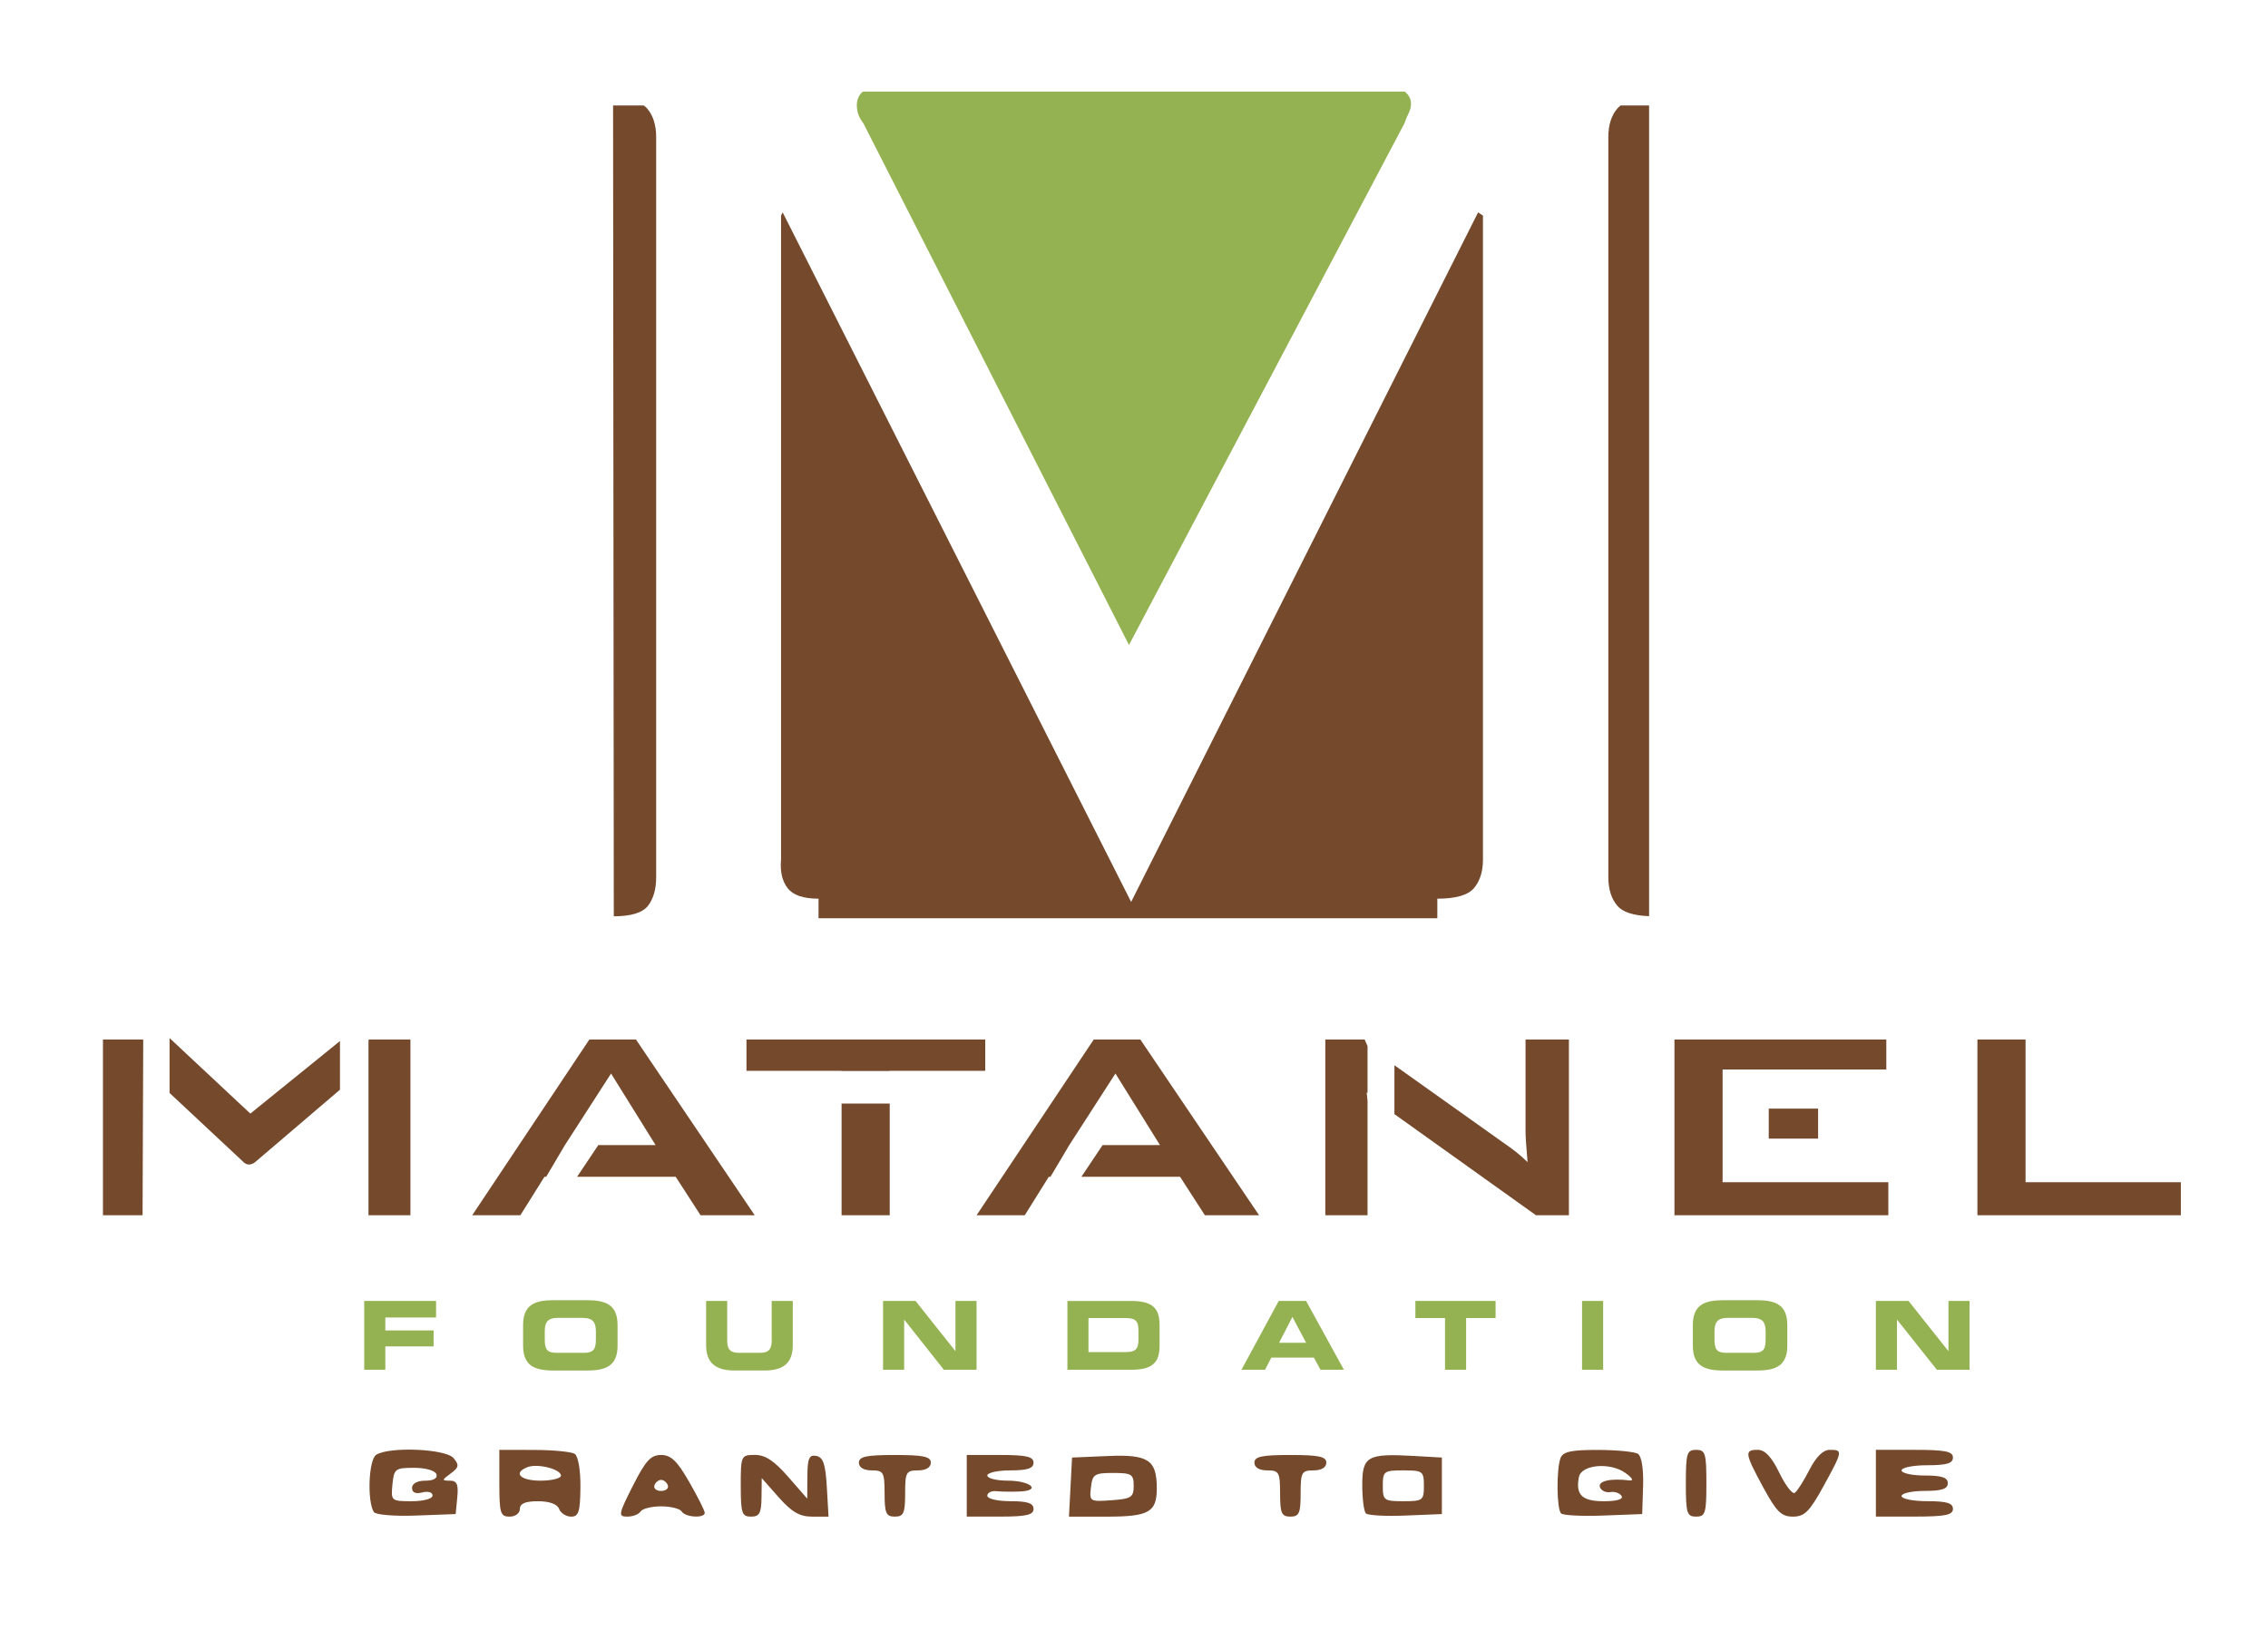 <?xml version="1.0" encoding="UTF-8" standalone="no"?>
<!-- Created with Inkscape (http://www.inkscape.org/) -->

<svg
   xmlns:dc="http://purl.org/dc/elements/1.1/"
   xmlns:cc="http://creativecommons.org/ns#"
   xmlns:rdf="http://www.w3.org/1999/02/22-rdf-syntax-ns#"
   xmlns:svg="http://www.w3.org/2000/svg"
   xmlns="http://www.w3.org/2000/svg"
   xmlns:xlink="http://www.w3.org/1999/xlink"
   xmlns:sodipodi="http://sodipodi.sourceforge.net/DTD/sodipodi-0.dtd"
   xmlns:inkscape="http://www.inkscape.org/namespaces/inkscape"
   width="198.773"
   height="142.933"
   id="svg3089"
   version="1.1"
   inkscape:version="0.48.4 r9939"
   sodipodi:docname="Matanel_need-fix.svg">
  <defs
     id="defs3091" />
  <sodipodi:namedview
     id="base"
     pagecolor="#ffffff"
     bordercolor="#666666"
     borderopacity="1.0"
     inkscape:pageopacity="0.0"
     inkscape:pageshadow="2"
     inkscape:zoom="3.1726467"
     inkscape:cx="151.30848"
     inkscape:cy="64.331512"
     inkscape:document-units="px"
     inkscape:current-layer="layer1"
     showgrid="false"
     fit-margin-top="10"
     fit-margin-left="10"
     fit-margin-right="10"
     fit-margin-bottom="10"
     inkscape:window-width="1366"
     inkscape:window-height="716"
     inkscape:window-x="0"
     inkscape:window-y="27"
     inkscape:window-maximized="1" />
  <g
     inkscape:label="Camada 1"
     inkscape:groupmode="layer"
     id="layer1"
     transform="translate(-309.213,-388.116)">
    <g
       id="g4291">
      <path
         inkscape:connector-curvature="0"
         d="m 473.621,518.122 0,-2.927 3.376,0 c 2.701,0 3.376,0.135 3.376,0.675 0,0.51 -0.55,0.675 -2.251,0.675 -1.238,0 -2.251,0.203 -2.251,0.45 0,0.248 0.912,0.45 2.026,0.45 1.501,0 2.026,0.175 2.026,0.675 0,0.5 -0.525,0.675 -2.026,0.675 -1.114,0 -2.026,0.203 -2.026,0.45 0,0.248 1.013,0.45 2.251,0.45 1.701,0 2.251,0.165 2.251,0.675 0,0.54 -0.675,0.675 -3.376,0.675 l -3.376,0 z m -9.87,0.37 c -1.632,-3.014 -1.673,-3.297 -0.478,-3.297 0.627,0 1.207,0.618 1.88,2.004 0.535,1.102 1.143,1.899 1.351,1.771 0.208,-0.128 0.784,-1.03 1.281,-2.004 0.592,-1.16 1.21,-1.771 1.794,-1.771 1.163,0 1.146,0.098 -0.563,3.208 -1.216,2.213 -1.653,2.646 -2.667,2.646 -1.012,0 -1.442,-0.423 -2.597,-2.557 z m -6.786,-0.37 c 0,-2.627 0.092,-2.927 0.9,-2.927 0.808,0 0.9,0.3 0.9,2.927 0,2.627 -0.092,2.927 -0.9,2.927 -0.808,0 -0.9,-0.3 -0.9,-2.927 z m -5.634,1.114 c -0.157,-0.254 -0.604,-0.406 -0.993,-0.338 -0.389,0.069 -0.796,-0.129 -0.904,-0.438 -0.186,-0.532 0.943,-0.789 2.579,-0.586 0.411,0.051 0.277,-0.204 -0.341,-0.65 -1.339,-0.966 -3.873,-0.742 -4.082,0.362 -0.296,1.56 0.276,2.113 2.185,2.113 1.145,0 1.733,-0.175 1.556,-0.462 z m -5.302,1.53 c -0.389,-0.389 -0.42,-3.878 -0.044,-4.859 0.212,-0.552 0.948,-0.711 3.264,-0.705 1.645,0.004 3.228,0.158 3.519,0.343 0.317,0.202 0.497,1.325 0.45,2.808 l -0.079,2.471 -3.397,0.13 c -1.868,0.071 -3.539,-0.013 -3.714,-0.188 z m -12.022,-2.419 c 0,-1.276 -0.1,-1.351 -1.801,-1.351 -1.701,0 -1.801,0.075 -1.801,1.351 0,1.276 0.1,1.351 1.801,1.351 1.701,0 1.801,-0.075 1.801,-1.351 z m -5.084,2.419 c -0.175,-0.175 -0.318,-1.294 -0.318,-2.486 0,-2.525 0.453,-2.781 4.526,-2.549 l 2.452,0.139 0,2.477 0,2.477 -3.171,0.13 c -1.744,0.072 -3.314,-0.013 -3.489,-0.188 z m -7.521,-1.744 c 0,-1.861 -0.092,-2.026 -1.125,-2.026 -0.7,0 -1.125,-0.255 -1.125,-0.675 0,-0.536 0.65,-0.675 3.151,-0.675 2.501,0 3.151,0.139 3.151,0.675 0,0.42 -0.425,0.675 -1.125,0.675 -1.034,0 -1.125,0.165 -1.125,2.026 0,1.726 -0.133,2.026 -0.9,2.026 -0.767,0 -0.9,-0.3 -0.9,-2.026 z m -12.83,-0.675 c 0,-1.013 -0.18,-1.126 -1.801,-1.126 -1.639,0 -1.814,0.113 -1.946,1.266 -0.141,1.233 -0.094,1.262 1.801,1.126 1.738,-0.125 1.946,-0.26 1.946,-1.266 z m -5.537,0.113 0.135,-2.589 3.14,-0.135 c 3.543,-0.153 4.287,0.339 4.287,2.833 0,2.092 -0.688,2.481 -4.389,2.481 l -3.309,0 z m -9.093,-0.113 0,-2.702 2.926,0 c 2.301,0 2.926,0.144 2.926,0.675 0,0.5 -0.525,0.675 -2.026,0.675 -1.114,0 -2.026,0.203 -2.026,0.45 0,0.248 0.798,0.45 1.774,0.45 2.029,0 3.006,0.873 1.066,0.952 -0.695,0.029 -1.619,0.016 -2.052,-0.028 -0.433,-0.044 -0.788,0.135 -0.788,0.398 0,0.267 0.895,0.479 2.026,0.479 1.501,0 2.026,0.175 2.026,0.675 0,0.531 -0.625,0.675 -2.926,0.675 l -2.926,0 z m -7.203,0.675 c 0,-1.861 -0.092,-2.026 -1.125,-2.026 -0.7,0 -1.125,-0.255 -1.125,-0.675 0,-0.536 0.65,-0.675 3.151,-0.675 2.501,0 3.151,0.139 3.151,0.675 0,0.42 -0.425,0.675 -1.125,0.675 -1.034,0 -1.125,0.165 -1.125,2.026 0,1.726 -0.133,2.026 -0.9,2.026 -0.767,0 -0.9,-0.3 -0.9,-2.026 z m -12.605,-0.675 c 0,-2.646 0.026,-2.702 1.238,-2.709 0.9,-0.005 1.695,0.517 2.913,1.914 l 1.675,1.921 0.013,-1.947 c 0.011,-1.593 0.154,-1.92 0.786,-1.798 0.601,0.116 0.805,0.723 0.92,2.735 l 0.148,2.586 -1.435,0 c -1.093,0 -1.791,-0.403 -2.927,-1.689 l -1.492,-1.689 -0.019,1.689 c -0.015,1.382 -0.182,1.689 -0.919,1.689 -0.8,0 -0.9,-0.3 -0.9,-2.702 z m -6.389,-0.034 c -0.089,-0.266 -0.354,-0.484 -0.589,-0.484 -0.235,0 -0.5,0.218 -0.589,0.484 -0.089,0.266 0.176,0.484 0.589,0.484 0.413,0 0.678,-0.218 0.589,-0.484 z m -3.065,0.034 c 1.112,-2.203 1.568,-2.702 2.473,-2.702 0.867,0 1.407,0.518 2.465,2.364 0.745,1.3 1.357,2.516 1.36,2.702 0.006,0.503 -1.7,0.408 -2.022,-0.113 -0.153,-0.248 -0.963,-0.45 -1.801,-0.45 -0.837,0 -1.648,0.203 -1.801,0.45 -0.153,0.248 -0.674,0.45 -1.158,0.45 -0.82,0 -0.787,-0.185 0.483,-2.702 z m -6.302,-0.892 c 0,-0.566 -2.04,-1.087 -2.925,-0.747 -1.307,0.502 -0.657,1.188 1.124,1.188 0.99,0 1.801,-0.199 1.801,-0.442 z m -5.402,0.667 0,-2.927 3.039,0.007 c 1.671,0.004 3.276,0.158 3.565,0.342 0.307,0.195 0.517,1.413 0.503,2.92 -0.019,2.159 -0.154,2.585 -0.816,2.585 -0.436,0 -0.91,-0.304 -1.052,-0.675 -0.163,-0.424 -0.851,-0.675 -1.849,-0.675 -1.113,0 -1.59,0.203 -1.59,0.675 0,0.375 -0.4,0.675 -0.9,0.675 -0.808,0 -0.9,-0.3 -0.9,-2.927 z m -5.852,1.073 c 0,-0.281 -0.397,-0.399 -0.9,-0.267 -0.585,0.153 -0.9,0.014 -0.9,-0.398 0,-0.381 0.464,-0.633 1.163,-0.633 0.73,0 1.093,-0.209 0.975,-0.563 -0.107,-0.323 -0.94,-0.563 -1.951,-0.563 -1.66,0 -1.771,0.086 -1.904,1.463 -0.138,1.434 -0.104,1.464 1.688,1.464 1.047,0 1.829,-0.215 1.829,-0.503 z m -5.148,1.451 c -0.602,-0.975 -0.451,-4.601 0.209,-5.019 1.163,-0.736 6.103,-0.523 6.779,0.292 0.51,0.615 0.472,0.818 -0.256,1.351 -0.782,0.572 -0.788,0.627 -0.067,0.627 0.62,0 0.759,0.315 0.649,1.463 l -0.141,1.463 -3.451,0.131 c -1.91,0.072 -3.572,-0.065 -3.722,-0.308 z"
         style="fill:#75492c;fill-opacity:1"
         id="path3108"
         sodipodi:nodetypes="ccsssssssssssccssscssssssssssscccscsscccccccccssssssssccccsssssssssssssssccsssccccssssscsssssccsssssssssscsccsscssccsscscscssscsscssssssccccsscsssscsssscscsscssssscscc" />
    </g>
    <g
       transform="matrix(0.533,0,0,0.533,157.716,-29.539)"
       id="g25755">
      <path
         inkscape:connector-curvature="0"
         style="fill:#94b252;fill-opacity:1;fill-rule:nonzero;stroke:none;color:#000000;stroke-width:1.875;stroke-linecap:butt;stroke-linejoin:miter;stroke-miterlimit:4;stroke-opacity:1;stroke-dasharray:none;stroke-dashoffset:0;marker:none;visibility:visible;display:inline;overflow:visible;enable-background:accumulate"
         d="m 426.125,798.656 c -0.674,0.562 -1,1.308 -1,2.25 0,1.074 0.345,2.044 1.062,2.938 l 43.688,85.812 45.312,-85.812 c 0.171,-0.532 0.393,-1.057 0.656,-1.594 0.269,-0.532 0.406,-1.062 0.406,-1.594 0,-0.757 -0.333,-1.434 -1.031,-2 l -89.094,0 z m -50.875,198.75 c -3.125,0 -5,0.788 -5,4.094 l 0,3.375 c 0,3.306 1.875,4.094 5,4.094 l 5.531,0 c 3.125,-10e-5 5,-0.788 5,-4.094 l 0,-3.375 c 0,-3.306 -1.875,-4.094 -5,-4.094 l -5.531,0 z m 192.344,0 c -3.12,0 -5,0.788 -5,4.094 l 0,3.375 c 0,3.306 1.88,4.094 5,4.094 l 5.531,0 c 3.12,-10e-5 5,-0.788 5,-4.094 l 0,-3.375 c 0,-3.306 -1.88,-4.094 -5,-4.094 l -5.531,0 z m -223.469,0.125 0,11.313 3.469,0 0,-3.844 7.938,0 0,-2.625 -7.938,0 0,-2.125 8.344,0 0,-2.719 -11.812,0 z m 56.219,0 0,7.281 c 0,2.812 1.473,4.156 4.656,4.156 l 4.969,0 c 3.184,-10e-5 4.625,-1.344 4.625,-4.156 l 0,-7.281 -3.469,0 0,6.531 c 0,1.436 -0.517,2 -1.938,2 l -3.438,0 c -1.421,0 -1.938,-0.564 -1.938,-2 l 0,-6.531 -3.469,0 z m 29.094,0 0,11.313 3.469,0 0,-8.219 0.031,0 6.5,8.219 5.375,0 0,-11.313 -3.469,0 0,8.219 -0.031,0 -6.531,-8.219 -5.344,0 z m 30.312,0 0,11.313 10.469,0 c 3.467,0 4.688,-1.145 4.688,-3.938 l 0,-3.437 c 0,-2.793 -1.221,-3.938 -4.688,-3.938 l -10.469,0 z m 34.75,0 -6.125,11.313 3.875,0 1.031,-2 7,0 1.094,2 3.844,0 L 499,997.531 l -4.5,0 z m 22.469,0 0,2.813 4.875,0 0,8.5 3.469,0 0,-8.5 4.844,0 0,-2.813 -13.188,0 z m 27.406,0 0,11.313 3.469,0 0,-11.313 -3.469,0 z m 48.312,0 0,11.313 3.469,0 0,-8.219 0.031,0 6.531,8.219 5.375,0 0,-11.313 -3.469,0 0,8.219 -0.031,0 -6.531,-8.219 -5.375,0 z m -95.938,2.625 2.25,4.25 -4.438,0 2.188,-4.25 z m -120.781,0.156 4.062,0 c 1.826,0 2.188,0.875 2.188,2.281 l 0,1.219 c 0,1.641 -0.359,2.25 -2,2.25 l -4.438,0 c -1.641,0 -1.969,-0.609 -1.969,-2.25 l 0,-1.219 c 0,-1.406 0.33,-2.281 2.156,-2.281 z m 192.375,0 4.031,0 c 1.826,0 2.188,0.875 2.188,2.281 l 0,1.219 c 0,1.641 -0.333,2.25 -1.969,2.25 l -4.469,0 c -1.636,0 -1.969,-0.609 -1.969,-2.25 l 0,-1.219 c 0,-1.406 0.361,-2.281 2.188,-2.281 z m -105.125,0.031 6.156,0 c 1.479,-10e-5 2.062,0.42 2.062,2.031 l 0,1.531 c 0,1.607 -0.583,2.031 -2.062,2.031 l -6.156,0 0,-5.594 z"
         id="path24714" />
      <g
         id="g25735"
         style="color:#000000;fill:#75492c;fill-opacity:1;fill-rule:nonzero;stroke-width:1.875;stroke-linecap:butt;stroke-linejoin:miter;stroke-miterlimit:4;stroke-opacity:1;stroke-dasharray:none;stroke-dashoffset:0;marker:none;visibility:visible;display:inline;overflow:visible;enable-background:accumulate">
        <path
           id="path24708"
           d="m 326.216,974.675 13.921,-11.885 0,-8.003 -14.736,11.934 -13.286,-12.422 0,9.028 12.09,11.299 c 0.967,1.02 2.012,0.049 2.012,0.049"
           style="fill:#75492c;fill-opacity:1;fill-rule:nonzero;stroke:none;color:#000000;stroke-width:1.875;stroke-linecap:butt;stroke-linejoin:miter;stroke-miterlimit:4;stroke-opacity:1;stroke-dasharray:none;stroke-dashoffset:0;marker:none;visibility:visible;display:inline;overflow:visible;enable-background:accumulate"
           inkscape:connector-curvature="0" />
        <path
           id="path24710"
           d="m 502.159,954.533 0,28.906 6.943,0 0,-18.838 c -0.039,-0.43 -0.088,-0.889 -0.146,-1.387 0.049,0.049 0.098,0.093 0.146,0.142 l 0,-7.734 -0.474,-1.089 z m 32.925,15.181 c 0,0.898 0.132,2.578 0.332,4.985 -1.187,-1.177 -2.51,-2.183 -3.896,-3.135 l -17.998,-12.798 0,8.042 23.281,16.631 5.41,0 0,-28.906 -7.129,0 z m -71.001,-15.181 -19.268,28.906 7.92,0 3.955,-6.328 0.278,0 3.091,-5.21 7.588,-11.768 7.324,11.768 -9.434,0 -3.486,5.21 16.221,0 4.087,6.328 8.911,0 -19.531,-28.906 z m 153.218,23.472 0,-23.472 -7.915,0 0,28.906 33.452,0 0,-5.435 z m -34.111,-12.1 -8.115,0 0,4.927 8.115,0 z m -15.703,-6.44 26.919,0 0,-4.932 -34.839,0 0,28.906 35.171,0 0,-5.435 -27.251,0 z m -259.727,-4.932 -6.597,0 0,28.906 6.514,0 0.107,-28.667 z m 138.481,0 -39.263,0 0,5.151 15.64,0 0,0.034 7.915,0 0,-0.034 15.708,0 z m -101.416,0.625 0,28.281 6.895,0 0,-28.906 -6.875,0 z m 77.793,28.281 7.915,0 0,-18.374 -7.915,0 z m -41.47,-28.906 -19.268,28.906 7.92,0 3.96,-6.328 0.283,0 3.081,-5.21 7.588,-11.768 7.324,11.768 -9.424,0 -3.486,5.21 16.211,0 4.092,6.328 8.906,0 -19.531,-28.906 z m 0,0"
           style="fill:#75492c;fill-opacity:1;fill-rule:nonzero;stroke:none;color:#000000;stroke-width:1.875;stroke-linecap:butt;stroke-linejoin:miter;stroke-miterlimit:4;stroke-opacity:1;stroke-dasharray:none;stroke-dashoffset:0;marker:none;visibility:visible;display:inline;overflow:visible;enable-background:accumulate"
           inkscape:connector-curvature="0" />
        <path
           id="path24712"
           d="m 385.162,934.274 c 2.852,0 4.736,-0.581 5.63,-1.738 0.894,-1.162 1.338,-2.729 1.338,-4.697 l 0,-121.704 c 0,-1.963 -0.493,-3.53 -1.475,-4.692 -0.156,-0.186 -0.352,-0.352 -0.562,-0.508 l -5.049,0 z M 550.728,800.934 c -0.205,0.156 -0.4,0.322 -0.557,0.508 -0.986,1.162 -1.475,2.729 -1.475,4.692 l 0,121.704 c 0,1.968 0.488,3.535 1.475,4.697 0.889,1.055 2.637,1.621 5.229,1.719 l 0,-133.32 z m 0,0"
           style="fill:#75492c;fill-opacity:1;fill-rule:nonzero;stroke:none;color:#000000;stroke-width:1.875;stroke-linecap:butt;stroke-linejoin:miter;stroke-miterlimit:4;stroke-opacity:1;stroke-dasharray:none;stroke-dashoffset:0;marker:none;visibility:visible;display:inline;overflow:visible;enable-background:accumulate"
           inkscape:connector-curvature="0" />
        <use
           transform="matrix(1.25,0,0,1.25,222.325,753.659)"
           height="1"
           width="1"
           xlink:href="#glyph0-0"
           x="96.315"
           y="224.232"
           id="use24736"
           style="fill:#75492c;fill-opacity:1;color:#000000;fill-rule:nonzero;stroke-width:1.5;stroke-linecap:butt;stroke-linejoin:miter;stroke-miterlimit:4;stroke-opacity:1;stroke-dasharray:none;stroke-dashoffset:0;marker:none;visibility:visible;display:inline;overflow:visible;enable-background:accumulate" />
        <use
           transform="matrix(1.25,0,0,1.25,222.325,753.659)"
           height="1"
           width="1"
           xlink:href="#glyph0-1"
           x="113.419"
           y="224.232"
           id="use24740"
           style="fill:#75492c;fill-opacity:1;color:#000000;fill-rule:nonzero;stroke-width:1.5;stroke-linecap:butt;stroke-linejoin:miter;stroke-miterlimit:4;stroke-opacity:1;stroke-dasharray:none;stroke-dashoffset:0;marker:none;visibility:visible;display:inline;overflow:visible;enable-background:accumulate" />
        <use
           transform="matrix(1.25,0,0,1.25,222.325,753.659)"
           height="1"
           width="1"
           xlink:href="#glyph1-0"
           x="130.208"
           y="224.232"
           id="use24744"
           style="fill:#75492c;fill-opacity:1;color:#000000;fill-rule:nonzero;stroke-width:1.5;stroke-linecap:butt;stroke-linejoin:miter;stroke-miterlimit:4;stroke-opacity:1;stroke-dasharray:none;stroke-dashoffset:0;marker:none;visibility:visible;display:inline;overflow:visible;enable-background:accumulate" />
        <use
           transform="matrix(1.25,0,0,1.25,222.325,753.659)"
           height="1"
           width="1"
           xlink:href="#glyph1-1"
           x="146.145"
           y="224.232"
           id="use24748"
           style="fill:#75492c;fill-opacity:1;color:#000000;fill-rule:nonzero;stroke-width:1.5;stroke-linecap:butt;stroke-linejoin:miter;stroke-miterlimit:4;stroke-opacity:1;stroke-dasharray:none;stroke-dashoffset:0;marker:none;visibility:visible;display:inline;overflow:visible;enable-background:accumulate" />
        <use
           transform="matrix(1.25,0,0,1.25,222.325,753.659)"
           height="1"
           width="1"
           xlink:href="#glyph1-2"
           x="162.634"
           y="224.232"
           id="use24752"
           style="fill:#75492c;fill-opacity:1;color:#000000;fill-rule:nonzero;stroke-width:1.5;stroke-linecap:butt;stroke-linejoin:miter;stroke-miterlimit:4;stroke-opacity:1;stroke-dasharray:none;stroke-dashoffset:0;marker:none;visibility:visible;display:inline;overflow:visible;enable-background:accumulate" />
        <use
           transform="matrix(1.25,0,0,1.25,222.325,753.659)"
           height="1"
           width="1"
           xlink:href="#glyph1-3"
           x="176.308"
           y="224.232"
           id="use24756"
           style="fill:#75492c;fill-opacity:1;color:#000000;fill-rule:nonzero;stroke-width:1.5;stroke-linecap:butt;stroke-linejoin:miter;stroke-miterlimit:4;stroke-opacity:1;stroke-dasharray:none;stroke-dashoffset:0;marker:none;visibility:visible;display:inline;overflow:visible;enable-background:accumulate" />
        <use
           transform="matrix(1.25,0,0,1.25,222.325,753.659)"
           height="1"
           width="1"
           xlink:href="#glyph1-4"
           x="190.545"
           y="224.232"
           id="use24760"
           style="fill:#75492c;fill-opacity:1;color:#000000;fill-rule:nonzero;stroke-width:1.5;stroke-linecap:butt;stroke-linejoin:miter;stroke-miterlimit:4;stroke-opacity:1;stroke-dasharray:none;stroke-dashoffset:0;marker:none;visibility:visible;display:inline;overflow:visible;enable-background:accumulate" />
        <use
           transform="matrix(1.25,0,0,1.25,222.325,753.659)"
           height="1"
           width="1"
           xlink:href="#glyph1-2"
           x="215.893"
           y="224.232"
           id="use24768"
           style="fill:#75492c;fill-opacity:1;color:#000000;fill-rule:nonzero;stroke-width:1.5;stroke-linecap:butt;stroke-linejoin:miter;stroke-miterlimit:4;stroke-opacity:1;stroke-dasharray:none;stroke-dashoffset:0;marker:none;visibility:visible;display:inline;overflow:visible;enable-background:accumulate" />
        <use
           transform="matrix(1.25,0,0,1.25,222.325,753.659)"
           height="1"
           width="1"
           xlink:href="#glyph1-6"
           x="229.566"
           y="224.232"
           id="use24772"
           style="fill:#75492c;fill-opacity:1;color:#000000;fill-rule:nonzero;stroke-width:1.5;stroke-linecap:butt;stroke-linejoin:miter;stroke-miterlimit:4;stroke-opacity:1;stroke-dasharray:none;stroke-dashoffset:0;marker:none;visibility:visible;display:inline;overflow:visible;enable-background:accumulate" />
        <use
           transform="matrix(1.25,0,0,1.25,222.325,753.659)"
           height="1"
           width="1"
           xlink:href="#glyph0-0"
           x="255.761"
           y="224.232"
           id="use24780"
           style="fill:#75492c;fill-opacity:1;color:#000000;fill-rule:nonzero;stroke-width:1.5;stroke-linecap:butt;stroke-linejoin:miter;stroke-miterlimit:4;stroke-opacity:1;stroke-dasharray:none;stroke-dashoffset:0;marker:none;visibility:visible;display:inline;overflow:visible;enable-background:accumulate" />
        <use
           transform="matrix(1.25,0,0,1.25,222.325,753.659)"
           height="1"
           width="1"
           xlink:href="#glyph0-3"
           x="272.864"
           y="224.232"
           id="use24784"
           style="fill:#75492c;fill-opacity:1;color:#000000;fill-rule:nonzero;stroke-width:1.5;stroke-linecap:butt;stroke-linejoin:miter;stroke-miterlimit:4;stroke-opacity:1;stroke-dasharray:none;stroke-dashoffset:0;marker:none;visibility:visible;display:inline;overflow:visible;enable-background:accumulate" />
        <use
           transform="matrix(1.25,0,0,1.25,222.325,753.659)"
           height="1"
           width="1"
           xlink:href="#glyph0-4"
           x="281.604"
           y="224.232"
           id="use24788"
           style="fill:#75492c;fill-opacity:1;color:#000000;fill-rule:nonzero;stroke-width:1.5;stroke-linecap:butt;stroke-linejoin:miter;stroke-miterlimit:4;stroke-opacity:1;stroke-dasharray:none;stroke-dashoffset:0;marker:none;visibility:visible;display:inline;overflow:visible;enable-background:accumulate" />
        <use
           transform="matrix(1.25,0,0,1.25,222.325,753.659)"
           height="1"
           width="1"
           xlink:href="#glyph0-5"
           x="298.708"
           y="224.232"
           id="use24792"
           style="fill:#75492c;fill-opacity:1;color:#000000;fill-rule:nonzero;stroke-width:1.5;stroke-linecap:butt;stroke-linejoin:miter;stroke-miterlimit:4;stroke-opacity:1;stroke-dasharray:none;stroke-dashoffset:0;marker:none;visibility:visible;display:inline;overflow:visible;enable-background:accumulate" />
        <path
           id="path24794"
           d="m 520.577,934.592 0,-3.213 c 3.037,0 5.044,-0.581 6.03,-1.743 0.981,-1.157 1.475,-2.725 1.475,-4.692 l 0,-105.894 -0.801,-0.532 -57.051,113.394 -57.3,-113.394 -0.264,0.532 0,105.894 c -0.181,1.968 0.181,3.535 1.074,4.692 0.894,1.162 2.583,1.743 5.088,1.743 l 0,3.213"
           style="fill:#75492c;fill-opacity:1;fill-rule:nonzero;stroke:none;color:#000000;stroke-width:1.875;stroke-linecap:butt;stroke-linejoin:miter;stroke-miterlimit:4;stroke-opacity:1;stroke-dasharray:none;stroke-dashoffset:0;marker:none;visibility:visible;display:inline;overflow:visible;enable-background:accumulate"
           inkscape:connector-curvature="0" />
      </g>
    </g>
  </g>
</svg>

